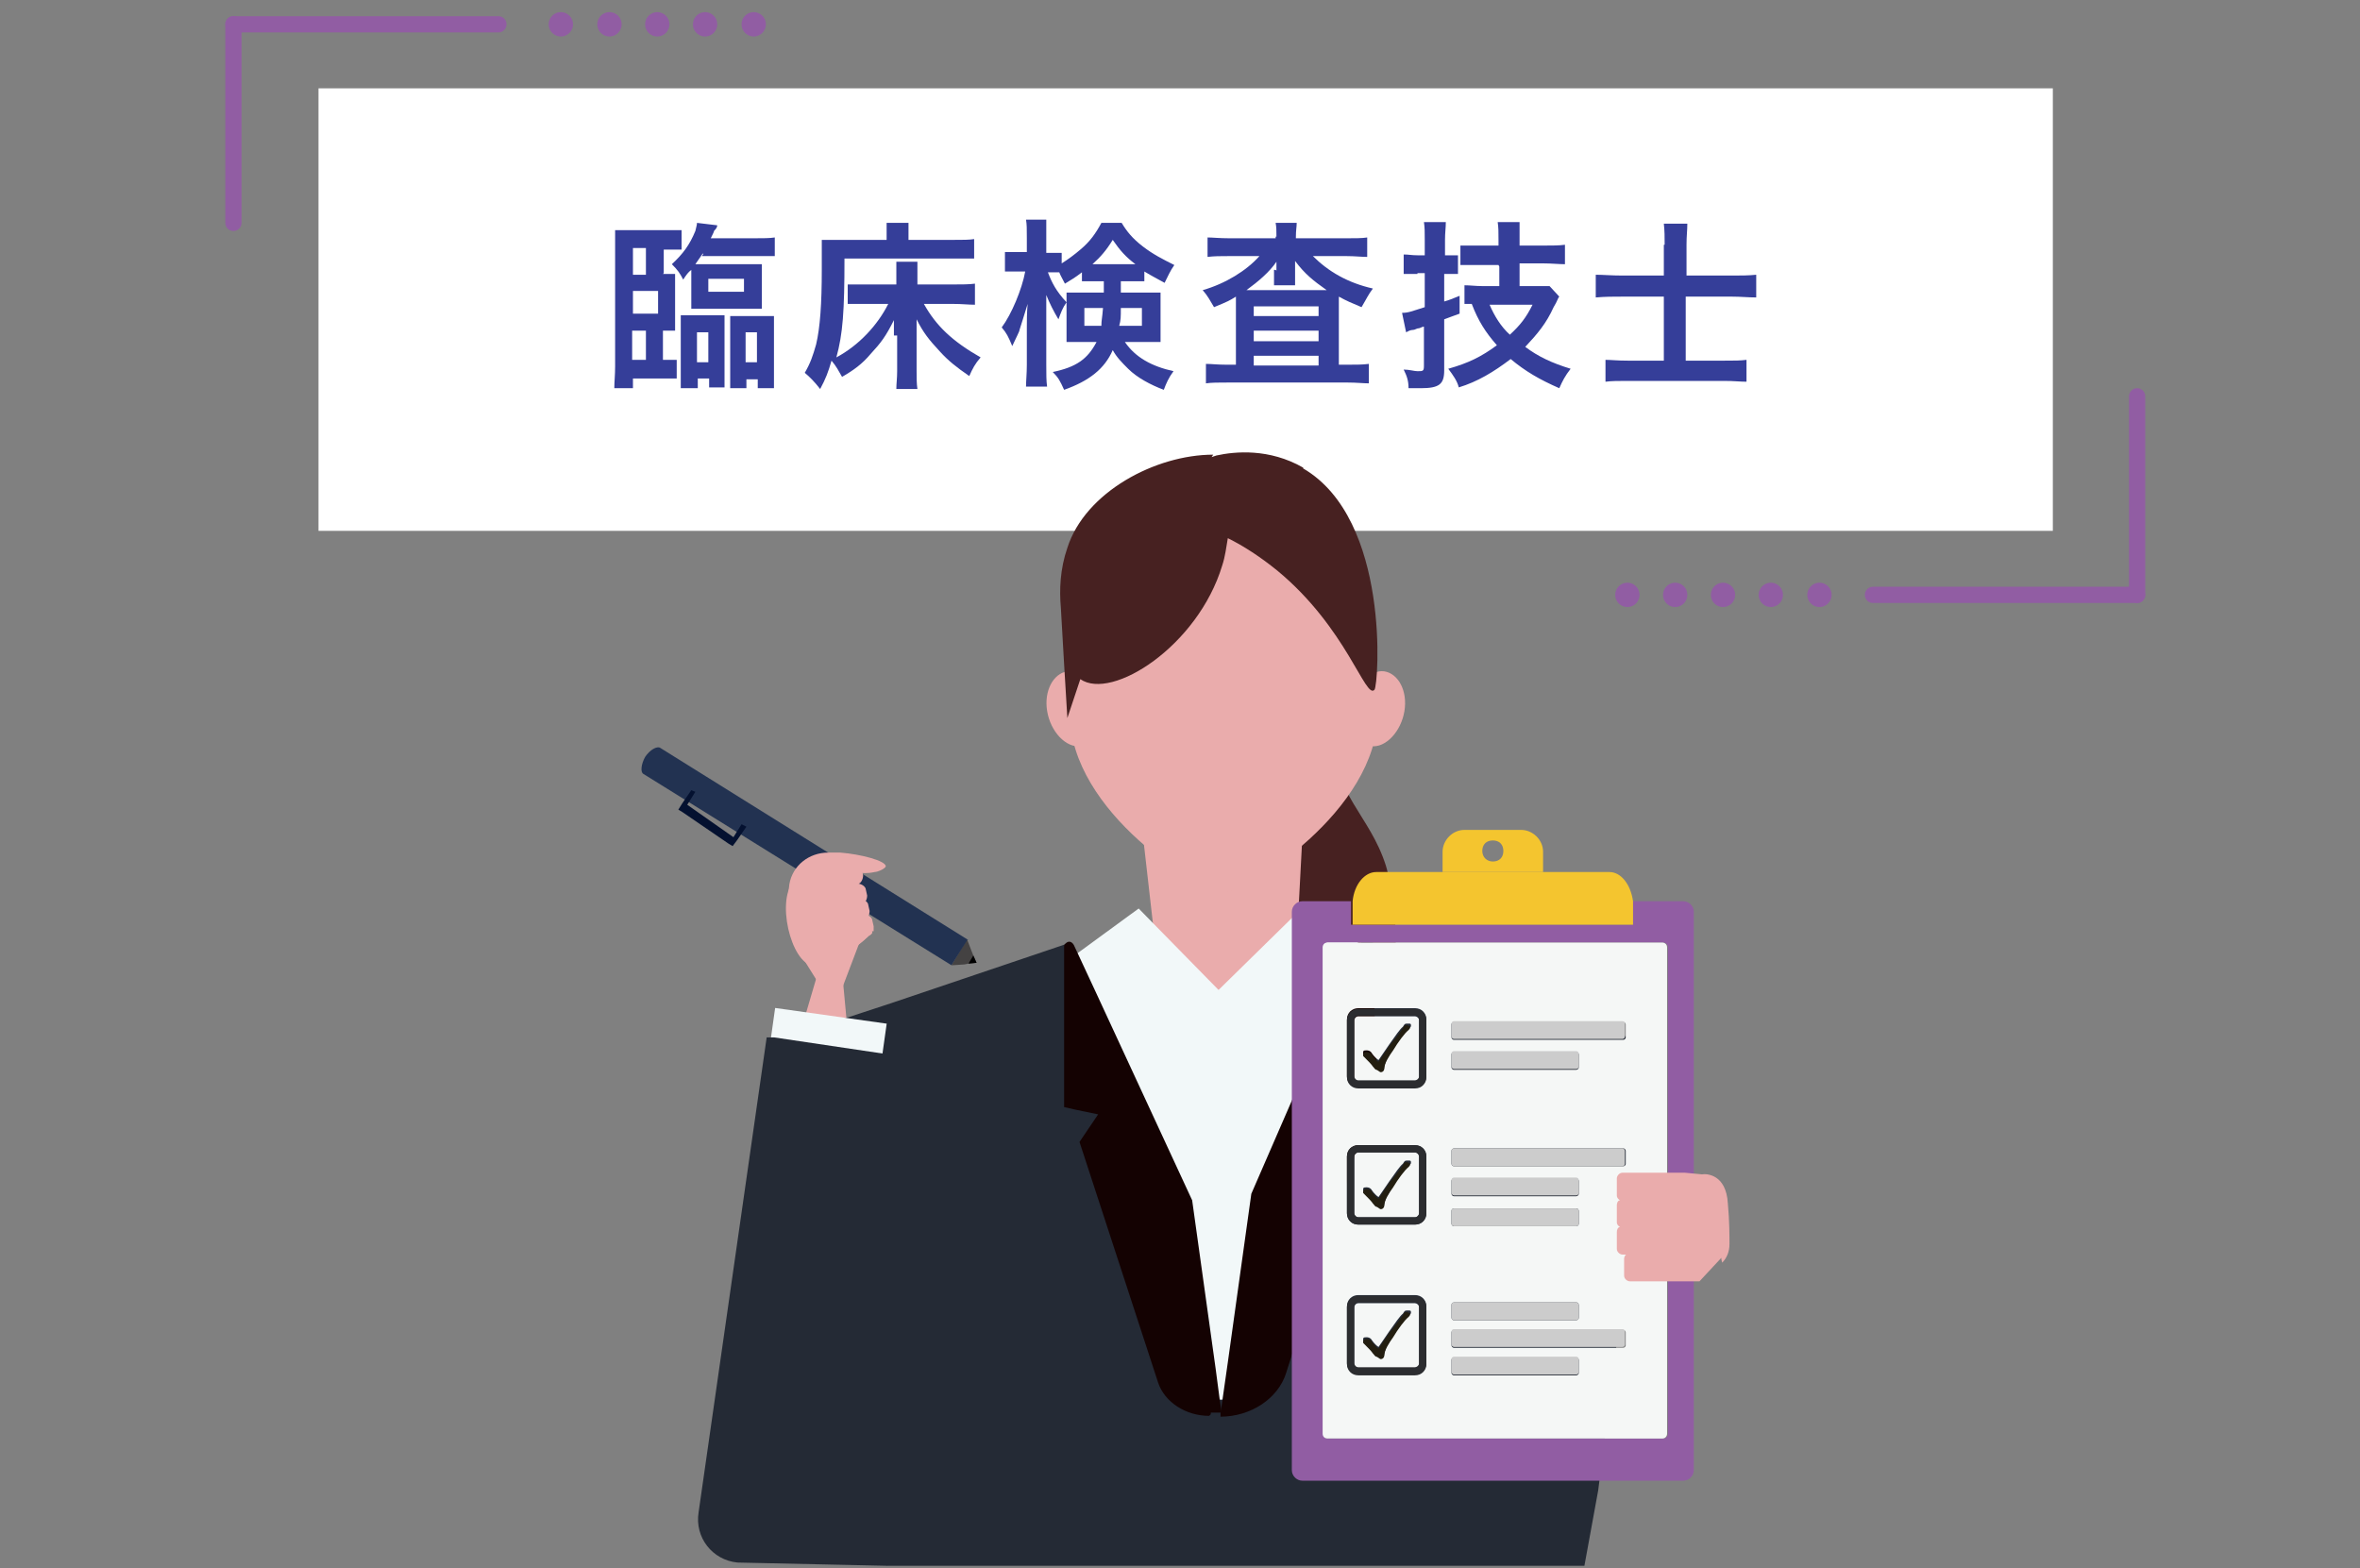 <?xml version="1.0" encoding="UTF-8"?>
<svg id="_レイヤー_1" xmlns="http://www.w3.org/2000/svg" version="1.1" viewBox="0 0 291.2 193.5">
  <rect x="0" y="0" width="291.2" height="193.5" fill="#808080" stroke="none"/>
  <!-- Generator: Adobe Illustrator 29.2.1, SVG Export Plug-In . SVG Version: 2.1.0 Build 116)  -->
  <defs>
    <style>
      .st0, .st1, .st2, .st3 {
        fill: none;
      }

      .st4 {
        fill: #f2f8f9;
      }

      .st1, .st2, .st3 {
        stroke: #915da3;
        stroke-linecap: round;
        stroke-linejoin: round;
      }

      .st1, .st3 {
        stroke-width: 3px;
      }

      .st5 {
        fill: #041130;
      }

      .st6 {
        fill: #472121;
      }

      .st7 {
        fill: #444242;
      }

      .st8 {
        fill: #242a35;
      }

      .st9 {
        fill: #ccc;
      }

      .st2 {
        stroke-width: 2px;
      }

      .st10 {
        fill: #f4c52f;
      }

      .st11 {
        fill: #fff;
      }

      .st3 {
        stroke-dasharray: 0 5.9;
      }

      .st12 {
        fill: #223251;
      }

      .st13 {
        fill: #140202;
      }

      .st14 {
        fill: #915da3;
      }

      .st15 {
        fill: #353e99;
      }

      .st16 {
        fill: #eaacac;
      }

      .st17 {
        fill: #231e10;
      }

      .st18 {
        fill: #2c2d30;
      }

      .st19 {
        fill: #f5f7f6;
      }
    </style>
  </defs>
  <polygon class="st11" points="214.5 65.5 39.3 65.5 39.3 10.9 253.3 10.9 253.3 65.5 214.5 65.5"/>
  <g>
    <path class="st15" d="M81.8,33.8h1.5v7h-1.5v3.6h1.7v2.3h-5.4v1.2h-2.3c0-.8.1-1.6.1-2.7v-16.8h8.2v2.4h-2.2v3.3-.4ZM79.7,30.6h-1.6v3.3h1.6v-3.3ZM81.2,38.7v-2.8h-3.1v2.8h3.1ZM78,40.8v3.6h1.7v-3.6h-1.7ZM86.7,31.3c-.4.6-.5.7-.9,1.3h8.2v5.5h-8.7v-4.8c-.4.3-.6.6-1,1.2-.4-.8-.7-1.2-1.4-1.9,1.4-1.3,2.2-2.4,2.9-4.1.1-.5.2-.7.2-1l2.5.3c0,.2-.1.4-.4.7,0,.1-.1.3-.4.9h5.4c1,0,1.9,0,2.5-.1v2.3h-9l.2-.3ZM84,47.9v-9h5.4v8.9h-1.9v-1.1h-1.4v1.2h-2.1ZM86,44.7h1.4v-3.7h-1.4v3.7ZM87.4,36h4.4v-1.6h-4.4v1.6ZM94.1,39h1.4v8.9h-2v-1.1h-1.4v1.1h-2v-8.9h4,0ZM92,41v3.7h1.4v-3.7h-1.4Z"/>
    <path class="st15" d="M110.3,41.5v-2c-1,2-1.6,2.8-2.9,4.2-1,1.2-2.1,2-3.5,2.8-.4-.7-.7-1.3-1.3-2-.4,1.4-.7,2.2-1.4,3.5-.7-.9-1.3-1.5-1.9-2,.7-1.2,1-2.1,1.4-3.5.5-2.1.7-5.1.7-9.2s0-2.9,0-3.7h8v-2.1h2.7v2.1h5.5c1.2,0,2,0,2.6-.1v2.4h-16c0,6.5-.2,9.3-1,12.2,2.8-1.5,5.1-4,6.4-6.6h-5v-2.4h6v-2.8h2.6v2.8h4.4c1,0,2,0,2.7-.1v2.6c-.8,0-1.6-.1-2.7-.1h-3.6c1.5,2.7,3.5,4.6,7,6.6-.7.8-1,1.4-1.4,2.3-1.6-1.1-2.6-1.9-3.6-3-1.4-1.5-2.1-2.4-2.9-4v6.4c0,.9,0,1.5.1,2.2h-2.6c0-.7.1-1.3.1-2.2v-4.4h-.4Z"/>
    <path class="st15" d="M135.2,34.7h-1.7v-1.1c-.9.7-1.3.9-2.1,1.4-.4-.8-.5-.9-.7-1.4h-1.4c.5,1.3,1,2.3,2.3,3.7-.5.7-.7,1.3-1,2.1q-.9-1.5-1.5-3v8.6c0,1.2,0,2,.1,2.7h-2.6c0-.7.1-1.6.1-2.7v-4.6c0-.7,0-1.9.1-2.9-.6,2-.7,2.2-1,3.2,0,.2-.4.9-.9,2-.5-1.2-.7-1.6-1.3-2.3,1.2-1.6,2.5-4.7,2.9-6.9h-2.5v-2.4h2.7v-1.7c0-1.2,0-1.7-.1-2.3h2.5v4.1h1.9v1.3c.8-.5,1.6-1.1,2.3-1.7,1.2-1,1.9-2,2.6-3.3h2.5c.6,1,1.3,1.9,2.6,2.9,1.3,1,2.5,1.6,3.9,2.3-.5.7-.8,1.4-1.2,2.2-.9-.5-1.5-.8-2.5-1.4v1.2h-2.9v1.4h4.9v6.1h-4.4c1.3,1.9,3.3,3,6,3.6-.6.8-.9,1.5-1.2,2.3-1.6-.6-3.3-1.5-4.4-2.6-.8-.8-1.4-1.4-1.9-2.3-1,2.3-2.9,3.8-6,4.9-.5-1.1-.7-1.5-1.4-2.2,2.9-.6,4.3-1.6,5.4-3.7h-3.7v-6.1h4.6v-1.4h-.9.2ZM133.8,38v2.2h2.1c0-.7.1-.9.2-2.2h-2.3ZM139.5,32.6h.6c-1.2-.9-1.9-1.7-2.8-3-.8,1.3-1.5,2.1-2.5,3h4.8-.1ZM138.3,38c0,1.1,0,1.5-.2,2.2h2.8v-2.2h-2.7.1Z"/>
    <path class="st15" d="M157.5,29.2c0-.7,0-1.2-.1-1.7h2.6c0,.5-.1.9-.1,1.7v.2h6.3c1,0,1.9,0,2.5-.1v2.4c-.7,0-1.5-.1-2.5-.1h-4.2c1.9,1.9,4.3,3.3,7.4,4-.6.8-.8,1.3-1.4,2.3-1.4-.6-1.7-.7-2.8-1.3v8.4h1.2c1,0,1.7,0,2.5-.1v2.4c-.7,0-1.5-.1-2.6-.1h-14.8c-1.2,0-2,0-2.7.1v-2.4c.7,0,1.4.1,2.5.1h1.2v-8.4c-.8.5-1,.6-2.7,1.3-.5-.8-.7-1.3-1.4-2.1,2.8-.8,5.4-2.4,7-4.2h-3.9c-.9,0-1.7,0-2.5.1v-2.4c.6,0,1.5.1,2.7.1h5.7v-.2h.2ZM157.5,33.4v-1.1c-.9,1.3-2.2,2.4-3.7,3.5h9.9c-1.7-1.2-2.7-2-3.9-3.6v3h-2.6v-1.9h.2ZM154.7,39h8v-1.2h-8v1.2ZM154.7,42.1h8v-1.3h-8v1.3ZM154.7,45.1h8v-1.2h-8v1.2Z"/>
    <path class="st15" d="M174.9,33.8h-1.7v-2.4c.6,0,1,.1,1.7.1h.9v-1.9c0-1,0-1.5-.1-2.2h2.7c0,.7-.1,1.3-.1,2.2v1.9h1.6v2.3h-1.7v3.4c.7-.2.9-.3,1.9-.7v2.2c-.8.3-1.4.5-1.9.7v6.3c0,1.7-.6,2.2-2.9,2.2s-.9,0-1.5,0c0-.9-.2-1.5-.6-2.3.7,0,1.3.2,1.7.2.7,0,.8,0,.8-.7v-4.8c-.2,0-.5.2-.6.2-.3,0-.5.2-.7.2-.4,0-.7.2-.9.3l-.5-2.4c.8,0,1.2-.2,2.8-.7v-4.2h-.9,0ZM184.9,32.7h-4.7v-2.4h4.7v-.7c0-1,0-1.5-.1-2.2h2.7v2.9h3c1,0,1.9,0,2.6-.1v2.4c-.7,0-1.7-.1-2.6-.1h-3v2.8h3.7l1.2,1.3c-.2.2-.2.5-.7,1.3-.9,2-2,3.3-3.5,4.9,1.6,1.2,3.3,2,5.6,2.7-.7.9-1,1.5-1.4,2.4-2.5-1.1-4.2-2.1-6-3.6-2.1,1.6-4.1,2.8-6.4,3.5-.2-.8-.7-1.5-1.3-2.3,2.5-.7,4.1-1.5,6-2.9-1.4-1.6-2.3-3-3.1-5.1h-.9v-2.3c.7,0,1.4.1,2.2.1h2.1v-2.8.4ZM183.8,37.6c.6,1.4,1.4,2.7,2.5,3.7,1.3-1.2,2-2.1,2.8-3.7h-5.2Z"/>
    <path class="st15" d="M205.4,30.2c0-1,0-1.7-.1-2.6h2.9c0,.8-.1,1.5-.1,2.6v3.8h5.6c1,0,2.1,0,3-.1v2.8c-1,0-1.9-.1-3-.1h-5.7v7.9h4.7c1.4,0,2,0,2.8-.1v2.7c-.8,0-1.5-.1-2.8-.1h-11.8c-1.3,0-2,0-2.8.1v-2.7c.7,0,1.4.1,2.8.1h4.4v-7.9h-5.1c-1.2,0-2.1,0-3.3.1v-2.8c.9,0,2,.1,3.3.1h5.1v-3.8h.1Z"/>
  </g>
  <g>
    <g>
      <g>
        <line class="st2" x1="28.8" y1="27.5" x2="28.8" y2="3"/>
        <line class="st2" x1="28.8" y1="3" x2="61.5" y2="3"/>
      </g>
      <g>
        <line class="st1" x1="69.2" y1="3" x2="69.2" y2="3"/>
        <line class="st3" x1="75.2" y1="3" x2="90" y2="3"/>
        <line class="st1" x1="93" y1="3" x2="93" y2="3"/>
      </g>
    </g>
    <g>
      <g>
        <line class="st2" x1="263.7" y1="48.9" x2="263.7" y2="73.4"/>
        <line class="st2" x1="263.7" y1="73.4" x2="231.1" y2="73.4"/>
      </g>
      <g>
        <line class="st1" x1="200.8" y1="73.4" x2="200.8" y2="73.4"/>
        <line class="st3" x1="206.7" y1="73.4" x2="221.6" y2="73.4"/>
        <line class="st1" x1="224.5" y1="73.4" x2="224.5" y2="73.4"/>
      </g>
    </g>
  </g>
  <g>
    <path class="st6" d="M154.6,79.5c-1.1,6.1-2.1,15.2,0,26,.6,3.4,2.1,7.4,3.9,11.3,1.1,2.1,2.2,4.3,3.4,6.3.3.4.5.8.7,1.2,1.3,2.1,2.7,3.8,3.9,5.1,1.5,1.5,2.9,2.3,3.8,2.2,0,0,.6-2.5,1.2-6.1.7-4.6,1.2-11.2,0-16.8-.2-.6-.3-1.3-.5-1.9-2-6.3-6.5-8.7-6.5-16.2s3.6-9.6,1.6-14.2c-1.5-3.7-5.3-5.6-8.3-6.7l-3.4,9.8h.3Z"/>
    <polygon class="st16" points="98.1 129.6 100.9 120.1 104 120.9 105 131.7 98.1 129.6"/>
    <polygon class="st4" points="133 130.9 131.9 126.8 131.2 124.3 131.2 124.3 131.2 124.3 131.7 124.2 131.7 124.2 135 123.6 135.9 123.5 143.9 122.2 144.7 122.1 148.9 122.2 150.3 122.3 150.3 122.3 150.4 122.3 163.1 122.6 163.8 127.4 164 128.6 164.4 131.3 164.4 131.3 164.9 134.2 153.5 181.3 152.2 182.3 152.2 182.3 150.7 183.5 150.6 183.5 133 130.9"/>
    <polygon class="st16" points="159.7 122.2 143.2 122.2 140.9 102 160.8 101.3 159.7 122.2"/>
    <path class="st16" d="M170,88c0,12.1-16.3,22.1-19,22.1s-19-9.8-19-22.1-.5-23.2,19-22.1c17.1,1.1,19,9.8,19,22.1Z"/>
    <path class="st16" d="M166.8,86.7c-.6,2.5.4,4.8,2.1,5.3s3.7-1.3,4.3-3.8c.6-2.5-.4-4.8-2.1-5.3s-3.7,1.3-4.3,3.8Z"/>
    <path class="st16" d="M135.7,86.7c.6,2.5-.4,4.8-2.1,5.3s-3.7-1.3-4.3-3.8c-.6-2.5.4-4.8,2.1-5.3s3.7,1.3,4.3,3.8Z"/>
    <polygon class="st4" points="150.8 122.6 140.5 112.1 132.7 117.8 139.1 134.3 150.8 122.6"/>
    <polygon class="st4" points="150.1 122.4 160.6 112.1 170.5 118.1 162.5 130.9 150.1 122.4"/>
    <path class="st8" d="M109.4,193.2h86.1l1.7-9.3h0l6.3-50c-1-3.5-1.7-5.9-4.4-6.8l-29.5-10.2h-.2l-.4-.2.2.5.3,1.1v.4c0,0,0,0,0,0l-1.9-.8h0l-1.9,7.9-1.3,5.4h0l-9.9,41.5h-8l-10.6-41.9h-3.8v-.3l-.2-3.8h0v-2.6h0l-.4-7.4h0v-.2l-21.6,7.3-6.7,2.2c-3.1,1.1-5.2,4.2-5.2,7.8l9.4,47.5h0"/>
    <path class="st13" d="M149.2,174.7h0c-2.9,0-5.5-1.7-6.3-4.1l-9.7-29.7,2.3-3.4-2.9-.6-1.3-.3v-13.6h0v-6.1c0-.2,0-.4.2-.5h0c.3-.3.7-.3,1,.2l2.7,5.8,11.9,25.7,2.9,20.8.5,3.8h0l.2,1.3v.3h0c0,0-1.3,0-1.3,0v.2Z"/>
    <path class="st13" d="M164.2,136.8l3.9,3-9.4,29.6c-1,3.2-4.4,5.4-8.1,5.4h0v-.4l.2-1.4.7-4.9,2.9-20.8,8-18.4,1.3-2.9,4.1-9.4.4-.7c.4-.6,1.2-.4,1.2.4v3l.6,16.4-6,1.3h.2Z"/>
    <g>
      <circle class="st0" cx="184.2" cy="105.1" r="1.3"/>
      <path class="st14" d="M207.8,111.2h-6.3v2.9h-34.8v-2.1c0-.3,0-.5,0-.8h-6c-.7,0-1.3.6-1.3,1.3v68.9c0,.7.6,1.3,1.3,1.3h47c.7,0,1.3-.6,1.3-1.3v-68.9c0-.7-.6-1.3-1.3-1.3h0ZM205.8,176.9c0,.4-.3.6-.6.6h-41.3c-.4,0-.6-.3-.6-.6v-60c0-.4.3-.6.6-.6h41.3c.4,0,.6.3.6.6v60Z"/>
      <path class="st19" d="M174.6,142.2h-7c-.3,0-.5.3-.5.5v7c0,.3.3.5.5.5h7c.3,0,.5-.3.5-.5v-7c0-.3-.3-.5-.5-.5ZM173.8,143.8c-.4.4-1.3,1.5-1.9,2.5-.4.7-1,1.5-1.1,2.3,0,.3-.2.4-.4.4s-.4,0-.6-.3-.2-.2-.4-.4c-.2-.3-.5-.6-1.2-1.3,0,0,0,0,0-.2s0-.3.4-.3.6.2.7.4c.2.3.6.7.8.8h0c.3-.4.8-1.2,1.3-1.9.7-1,1.4-2,1.7-2.2.2-.3.2-.4.5-.4h.2c.2,0,.3,0,.3.2s0,.2-.2.3h0Z"/>
      <path class="st19" d="M174.6,160.8h-7c-.3,0-.5.3-.5.5v7c0,.3.3.5.5.5h7c.3,0,.5-.3.5-.5v-7c0-.3-.3-.5-.5-.5ZM173.8,162.3c-.4.4-1.3,1.5-1.9,2.5-.4.7-1,1.5-1.1,2.3,0,.3-.2.4-.4.4s-.4,0-.6-.3-.2-.2-.4-.4c-.2-.3-.5-.6-1.2-1.3,0,0,0,0,0-.2s0-.3.4-.3.6.2.7.4c.2.3.6.7.8.8h0c.3-.4.8-1.2,1.3-1.9.7-1,1.4-2,1.7-2.2.2-.3.2-.4.5-.4h.2c.2,0,.3,0,.3.2s0,.2-.2.3h0Z"/>
      <path class="st19" d="M205.1,116.3h-41.3c-.4,0-.6.3-.6.6v60c0,.4.3.6.6.6h41.3c.4,0,.6-.3.6-.6v-60c0-.4-.3-.6-.6-.6ZM179.1,130.1c0-.2.2-.3.3-.3h15.1c.2,0,.3.2.3.3v1.6c0,.2-.2.3-.3.3h-15.1c-.2,0-.3-.2-.3-.3,0,0,0-1.6,0-1.6ZM179.1,142c0-.2.2-.3.3-.3h20.9c.2,0,.3.2.3.3v1.6c0,.2-.2.3-.3.3h-20.9c-.2,0-.3-.2-.3-.3,0,0,0-1.6,0-1.6ZM179.1,145.7c0-.2.2-.3.3-.3h15.1c.2,0,.3.2.3.3v1.6c0,.2-.2.3-.3.3h-15.1c-.2,0-.3-.2-.3-.3,0,0,0-1.6,0-1.6ZM194.8,161v1.6c0,.2-.2.3-.3.3h-15.1c-.2,0-.3-.2-.3-.3v-1.6c0-.2.2-.3.3-.3h15.1c.2,0,.3.2.3.3ZM176,168.2c0,.8-.6,1.4-1.4,1.4h-7c-.8,0-1.4-.6-1.4-1.4v-7c0-.8.6-1.4,1.4-1.4h7c.8,0,1.4.6,1.4,1.4v7ZM176,149.7c0,.8-.6,1.4-1.4,1.4h-7c-.8,0-1.4-.6-1.4-1.4v-7c0-.8.6-1.4,1.4-1.4h7c.8,0,1.4.6,1.4,1.4v7ZM176,132.8c0,.8-.6,1.4-1.4,1.4h-7c-.8,0-1.4-.6-1.4-1.4v-7c0-.8.6-1.4,1.4-1.4h7c.8,0,1.4.6,1.4,1.4v7ZM179.1,149.4c0-.2.2-.3.3-.3h15.1c.2,0,.3.2.3.3v1.6c0,.2-.2.3-.3.3h-15.1c-.2,0-.3-.2-.3-.3,0,0,0-1.6,0-1.6ZM194.8,169.4c0,.2-.2.3-.3.3h-15.1c-.2,0-.3-.2-.3-.3v-1.6c0-.2.2-.3.3-.3h15.1c.2,0,.3.2.3.3v1.6ZM200.6,166c0,.2-.2.3-.3.3h-20.9c-.2,0-.3-.2-.3-.3v-1.6c0-.2.2-.3.3-.3h20.9c.2,0,.3.2.3.3v1.6ZM200.6,128c0,.2-.2.3-.3.3h-20.9c-.2,0-.3-.2-.3-.3v-1.6c0-.2.2-.3.3-.3h20.9c.2,0,.3.2.3.3v1.6Z"/>
      <path class="st19" d="M174.6,125.4h-7c-.3,0-.5.3-.5.5v7c0,.3.3.5.5.5h7c.3,0,.5-.3.5-.5v-7c0-.3-.3-.5-.5-.5ZM173.8,126.9c-.4.4-1.3,1.5-1.9,2.5-.4.7-1,1.5-1.1,2.3,0,.3-.2.4-.4.4s-.4,0-.6-.3l-.4-.4c-.2-.3-.5-.6-1.2-1.3,0,0,0,0,0-.2s0-.3.4-.3.6.2.7.4c.2.3.6.7.8.8h0c.3-.4.8-1.2,1.3-1.9.7-1,1.4-2,1.7-2.2.2-.3.2-.4.5-.4h.2c.2,0,.3,0,.3.2s0,.2-.2.3h0Z"/>
      <path class="st18" d="M174.6,124.5h-7c-.8,0-1.4.6-1.4,1.4v7c0,.8.6,1.4,1.4,1.4h7c.8,0,1.4-.6,1.4-1.4v-7c0-.8-.6-1.4-1.4-1.4ZM175.1,132.8c0,.3-.3.5-.5.5h-7c-.3,0-.5-.3-.5-.5v-7c0-.3.3-.5.5-.5h7c.3,0,.5.3.5.5v7Z"/>
      <path class="st17" d="M173.8,126.5h-.2c-.4,0-.4.2-.5.4-.2.3-1,1.3-1.7,2.2-.5.7-1,1.5-1.3,1.9h0c-.2,0-.5-.5-.8-.8,0-.2-.4-.4-.7-.4s-.4.3-.4.3c0,0,0,0,0,.2.7.7,1,1,1.2,1.3.2.2.2.3.4.4.2,0,.4.3.6.3s.4-.2.4-.4c0-.7.6-1.6,1.1-2.3.6-1,1.4-2.1,1.9-2.5,0,0,.2-.2.2-.3s0-.2-.3-.2h0Z"/>
      <rect class="st9" x="179.1" y="126" width="21.4" height="2.2" rx=".3" ry=".3"/>
      <rect class="st9" x="179.1" y="129.7" width="15.7" height="2.2" rx=".3" ry=".3"/>
      <path class="st18" d="M174.6,159.9h-7c-.8,0-1.4.6-1.4,1.4v7c0,.8.6,1.4,1.4,1.4h7c.8,0,1.4-.6,1.4-1.4v-7c0-.8-.6-1.4-1.4-1.4ZM175.1,168.2c0,.3-.3.5-.5.5h-7c-.3,0-.5-.3-.5-.5v-7c0-.3.3-.5.5-.5h7c.3,0,.5.3.5.5v7Z"/>
      <path class="st17" d="M173.8,161.9h-.2c-.4,0-.4.2-.5.4-.2.3-1,1.3-1.7,2.2-.5.7-1,1.5-1.3,1.9h0c-.2,0-.5-.5-.8-.8,0-.2-.4-.4-.7-.4s-.4.3-.4.3c0,0,0,0,0,.2.7.7,1,1,1.2,1.3.2.2.2.3.4.4.2,0,.4.3.6.3s.4-.2.4-.4c0-.7.6-1.6,1.1-2.3.6-1,1.4-2.1,1.9-2.5,0,0,.2-.2.2-.3s0-.2-.3-.2h0Z"/>
      <rect class="st9" x="179.1" y="164" width="21.4" height="2.2" rx=".3" ry=".3"/>
      <rect class="st9" x="179.1" y="167.4" width="15.7" height="2.2" rx=".3" ry=".3"/>
      <rect class="st9" x="179.1" y="160.7" width="15.7" height="2.2" rx=".3" ry=".3"/>
      <path class="st18" d="M174.6,141.3h-7c-.8,0-1.4.6-1.4,1.4v7c0,.8.6,1.4,1.4,1.4h7c.8,0,1.4-.6,1.4-1.4v-7c0-.8-.6-1.4-1.4-1.4ZM175.1,149.7c0,.3-.3.5-.5.5h-7c-.3,0-.5-.3-.5-.5v-7c0-.3.3-.5.5-.5h7c.3,0,.5.3.5.5v7Z"/>
      <path class="st17" d="M173.8,143.4h-.2c-.4,0-.4.2-.5.4-.2.3-1,1.3-1.7,2.2-.5.7-1,1.5-1.3,1.9h0c-.2,0-.5-.5-.8-.8,0-.2-.4-.4-.7-.4s-.4.3-.4.3c0,0,0,0,0,.2.7.7,1,1,1.2,1.3.2.2.2.3.4.4.2,0,.4.3.6.3s.4-.2.4-.4c0-.7.6-1.6,1.1-2.3.6-1,1.4-2.1,1.9-2.5,0,0,.2-.2.2-.3s0-.2-.3-.2h0Z"/>
      <rect class="st9" x="179.1" y="141.7" width="21.4" height="2.2" rx=".3" ry=".3"/>
      <rect class="st9" x="179.1" y="145.3" width="15.7" height="2.2" rx=".3" ry=".3"/>
      <rect class="st9" x="179.1" y="149.1" width="15.7" height="2.2" rx=".3" ry=".3"/>
      <path class="st10" d="M166.7,114.1h34.8v-2.1c0-.3,0-.5,0-.8-.3-2.1-1.5-3.6-2.9-3.6h-28.8c-1.4,0-2.7,1.5-2.9,3.6v2.9h0Z"/>
      <path class="st10" d="M190.4,105.1c0-1.5-1.3-2.7-2.7-2.7h-7c-1.5,0-2.7,1.3-2.7,2.7v2.5h12.4v-2.5h0ZM184.2,106.3c-.7,0-1.3-.5-1.3-1.3s.5-1.3,1.3-1.3,1.3.5,1.3,1.3-.5,1.3-1.3,1.3Z"/>
    </g>
    <path class="st16" d="M212.5,155.8c.6-.6.9-1.4.9-2.3s0-2.9-.2-5c-.2-3.6-2.6-3.7-3.2-3.6l-2.1-.2h-7.7c-.4,0-.7.4-.7.7v2.1c0,.3.2.5.4.6-.3,0-.4.4-.4.6v2.1c0,.3.2.5.4.6-.3,0-.4.4-.4.6v2.1c0,.4.4.7.7.7h.5c-.2,0-.3.4-.3.5v2.1c0,.4.4.7.7.7h8.6l2.7-2.9v.2Z"/>
    <polygon class="st16" points="106.4 115.5 106.3 115.7 105.9 116.7 104 121.7 101.4 121.8 101.3 121.8 99.3 118.6 98 116.2 100.7 115.9 102.6 115.8 104.8 115.6 104.9 115.6 106.4 115.5"/>
    <path class="st16" d="M107.5,115.1h0s-.9,1-1.7,1.5l-1.9,5-2.7.3c0-1.2,0-3,1.3-4.6.4-.4.7-.8,1.2-1.2.3-.2.6-.4.9-.6,0,0,.2,0,.2,0,.7-.4,1.3-.5,2.1-.6h.7s0,.2,0,.2h0Z"/>
    <rect class="st4" x="100.3" y="120.4" width="4" height="13.9" transform="translate(-38.1 210.9) rotate(-82)"/>
    <path class="st8" d="M109.4,193.2l-18.4-.4c-3.1-.3-5.3-3.1-4.8-6.2l8.4-58.6h.9l14.8,2.2-.8,62.9h0Z"/>
    <g>
      <g>
        <polygon class="st7" points="117.4 119.1 117.5 119.1 119 119 119.5 118.9 120.5 118.8 120.1 117.9 119.9 117.4 119.4 116.1 119.3 115.9 118.3 117.6 117.4 119.1"/>
        <path class="st12" d="M119.5,116l-38-23.7c-.4-.3-1.3.2-1.9,1.1-.5.9-.6,1.9-.2,2.1l38,23.6,2-3.2h0Z"/>
        <polygon points="119.5 118.9 120.5 118.8 120.1 117.9 119.5 118.9"/>
      </g>
      <polygon class="st5" points="89.9 104.1 84.2 100.2 83.7 99.9 84.2 99.1 85.3 97.5 85.8 97.7 84.8 99.3 90.5 103.3 91.5 101.7 92.1 102 91 103.6 90.4 104.4 89.9 104.1"/>
    </g>
    <path class="st16" d="M99.5,107.6c1.7-.4,3-.4,3.9-.4,1.7.2,2.8.8,4.5.4.4,0,1.3-.4,1.4-.7,0-.7-3.1-1.5-5.6-1.7h-1.5c-2.4,0-4.4,1.6-4.8,3.9l-.2,1.8,2.2-.4,3.3-3.9"/>
    <path class="st16" d="M105.8,109.1l-5,1.1c-.5,0-1-.2-1.2-.6l-.2-.9c0-.4.2-1,.7-1.1l5-1.1c.5,0,1,.2,1.2.6l.2.9c0,.4-.2,1-.7,1.1Z"/>
    <path class="st16" d="M106.3,111.6l-5,1.1c-.5,0-1-.2-1.2-.6l-.2-.9c0-.4.2-1,.7-1.1l5-1.1c.5,0,1,.2,1.2.6l.2.9c0,.4-.2,1-.7,1.1Z"/>
    <path class="st16" d="M106.6,113.5l-5,1.1c-.5,0-1-.2-1.2-.6l-.2-.9c0-.4.2-1,.7-1.1l5-1.1c.5,0,1,.2,1.2.6l.2.9c0,.4-.2,1-.7,1.1Z"/>
    <path class="st16" d="M107.6,114.9s0,.2,0,.2c0,.2-.4.4-.6.4l-.7.2-1.4.3-1,.2-1.4.3h-.5c-.5.3-1,0-1.2-.5h0l-.2-.9c0-.4.2-1,.7-1.1l1.1-.3,4-.9c.5,0,1,.2,1.2.6l.2.9v.6Z"/>
    <path class="st16" d="M107.6,115.1s-.9.9-1.7,1.5c-.4.3-.7.4-.9.4-.3,0-.3-.5-.2-1.2v-.4h0c.2-.7.4-1.3.4-1.3l1.6.6.5.3h.3Z"/>
    <path class="st16" d="M102.4,114.2c0,.4.3.9,0,1.7-.3,1.3-1.3,2.1-1.5,2.2-1.1.5-.6,1.1-1.1.9-2.6-1.2-4.2-9.3-1.2-10.8.5-.3,1.1-.3,1.5-.3l2.1,6.3h0Z"/>
    <path class="st6" d="M160.8,57.7c-4.2-2.4-8.4-2-10.7-1.5h0l-.6.2.2-.3c-7.1,0-15.8,4.6-18,11.5-.9,2.6-1,5.2-.8,7.4h0c0,.4.8,13.6.8,13.6l1.6-4.8h0c3.9,2.7,14.5-4.1,17.5-14,.4-1.2.5-2.3.7-3.4,2,1,4,2.3,6.1,4,8.6,7.1,10.9,16,12,14.7.5-.6,2-21-8.8-27.3h0Z"/>
  </g>
</svg>